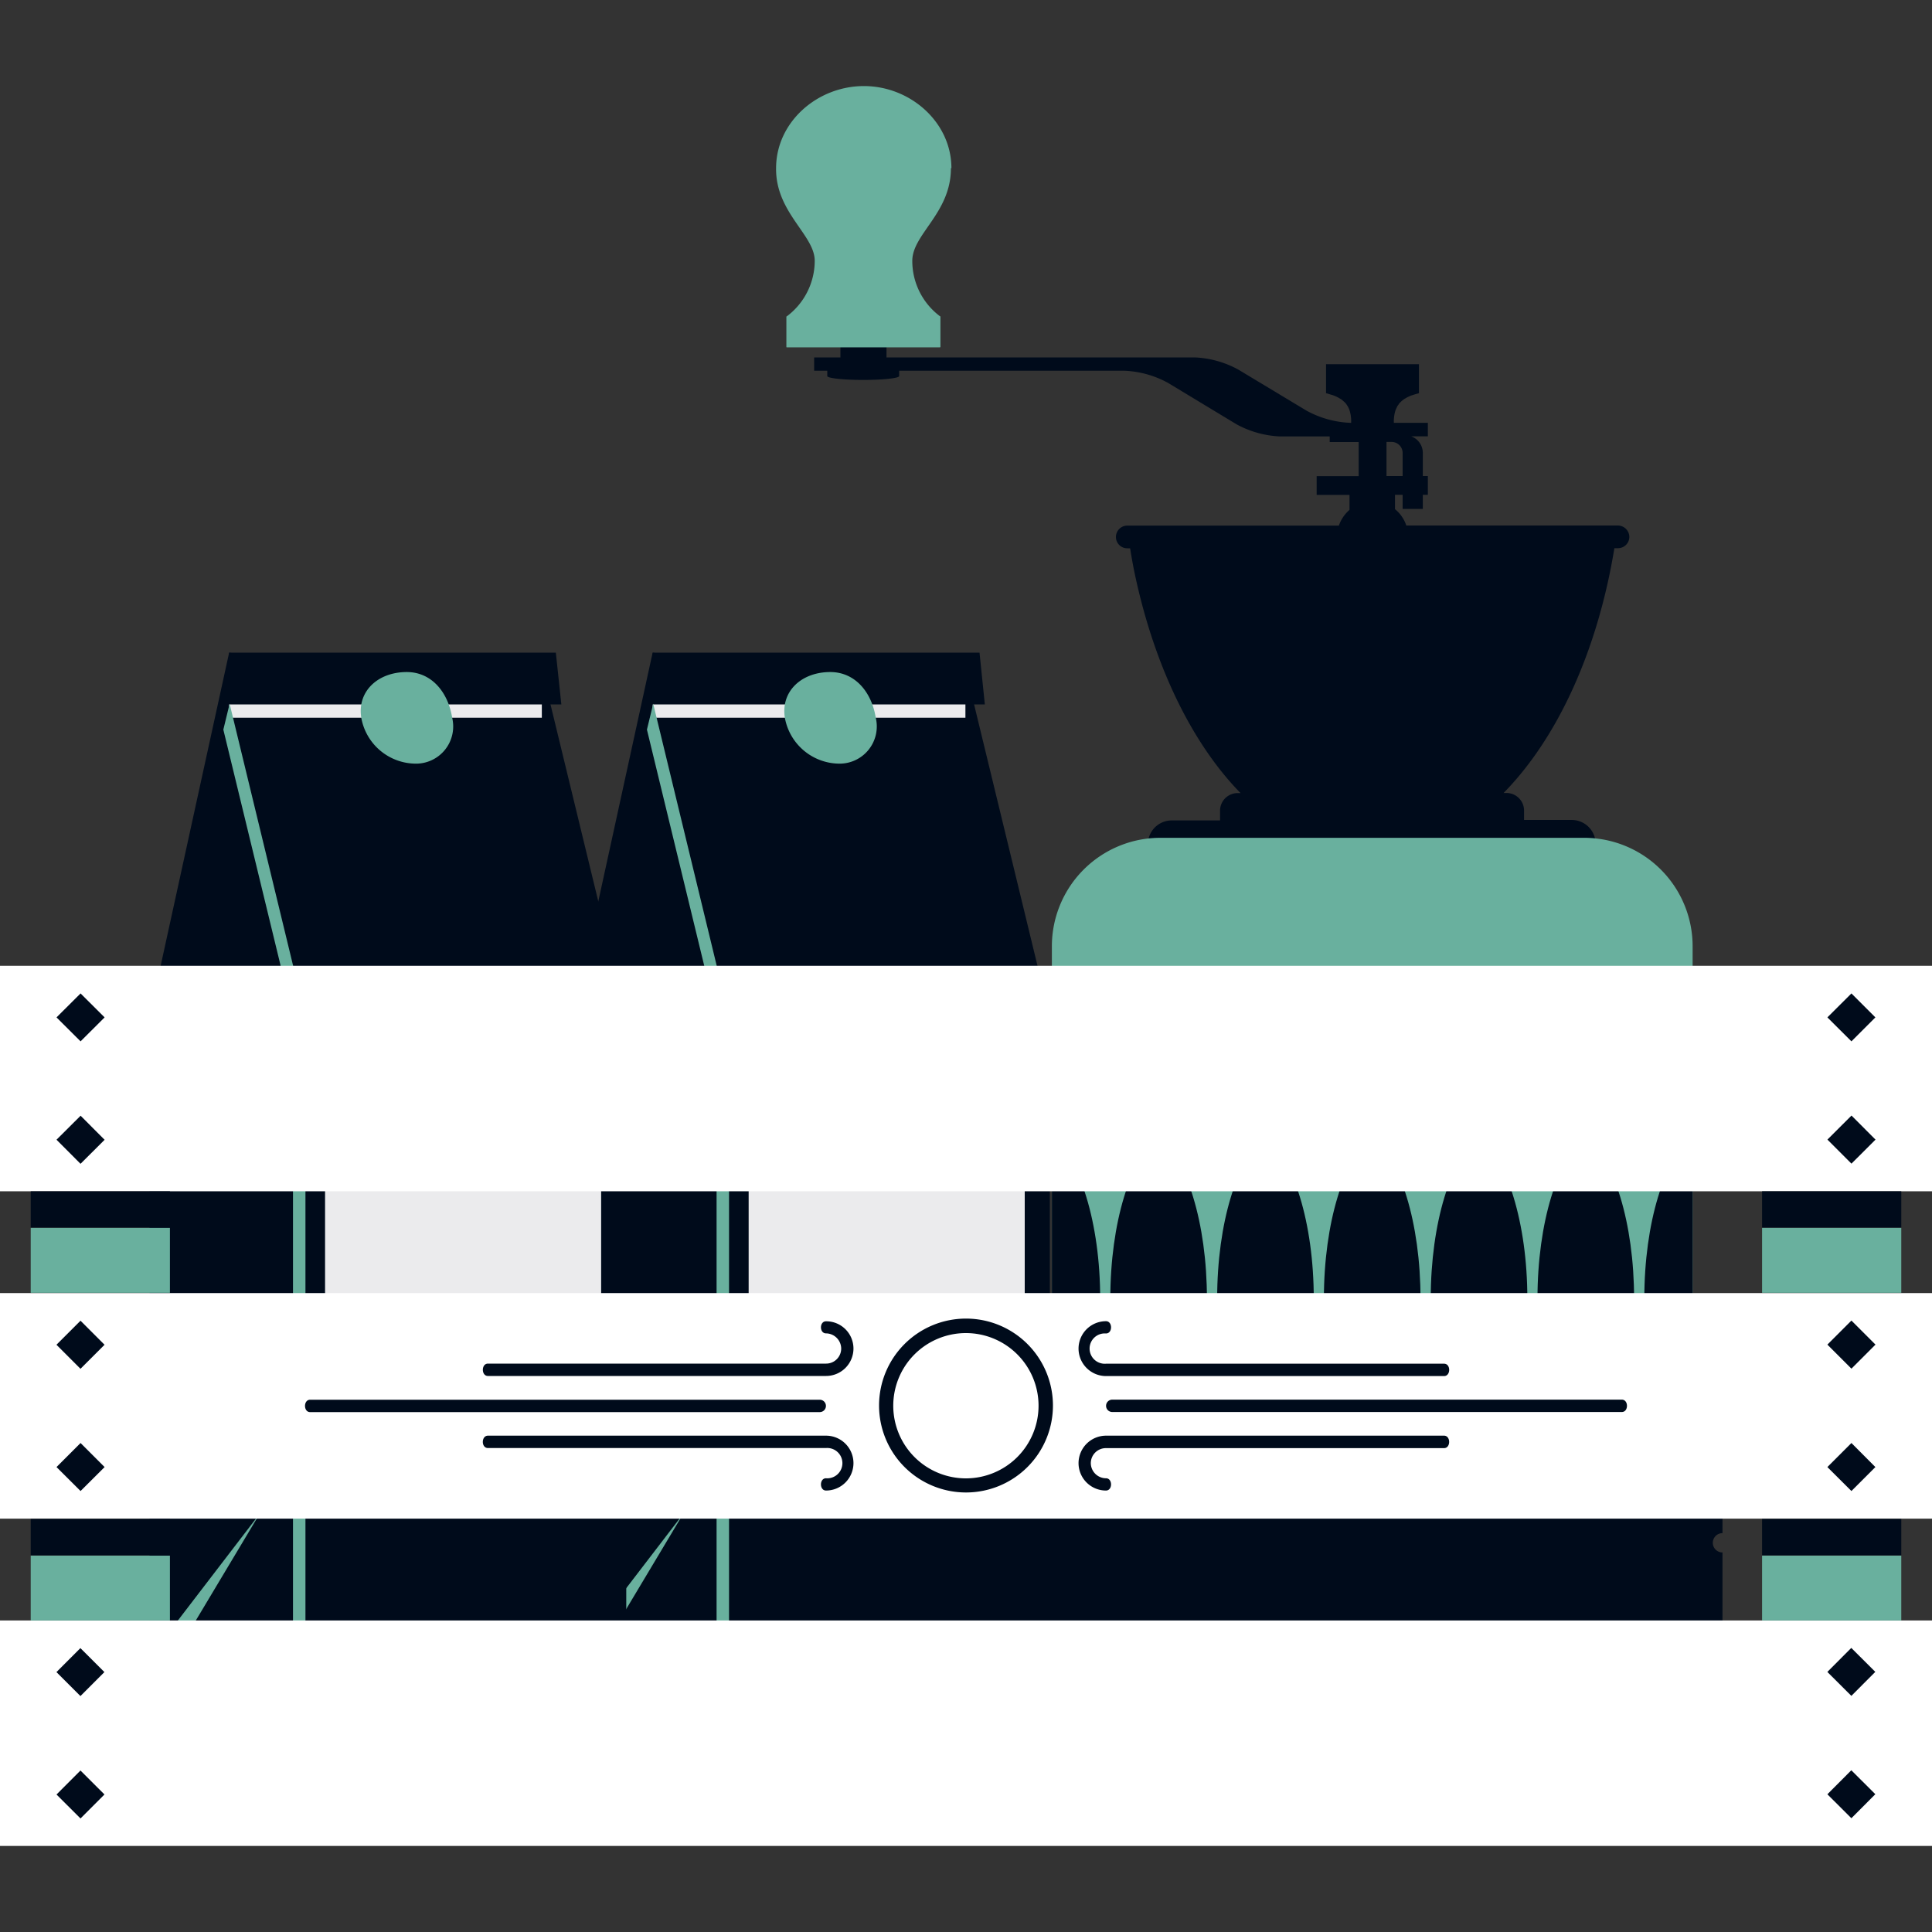 <svg viewBox="0 0 200 200" xmlns="http://www.w3.org/2000/svg"><rect x="0" y="0" width="200" height="200" fill="#333333" stroke="none"/><path d="M84.28 38.38h1.36v.55c0 .22 1.66.4 3.72.4s3.72-.18 3.72-.4v-.55h23.34a10.27 10.27 0 014.5 1.26l7.08 4.28a10.31 10.31 0 004.51 1.26h5.14v.58h3v3.53h-4.35v1.94h3.4v1.55a3.81 3.81 0 00-1.1 1.63h-21.91a1.18 1.18 0 00-1.17 1.18 1.17 1.17 0 001.17 1.17h.3c.13.81.27 1.62.43 2.4 2 9.62 5.9 17.72 11 22.94h-.3a1.82 1.82 0 00-1.82 1.83v1h-5a2.47 2.47 0 00-2.47 2.47v1.23h46.35v-1.28a2.48 2.48 0 00-2.48-2.47h-4.93v-1a1.82 1.82 0 00-1.77-1.79h-.35c5.56-5.66 9.72-14.67 11.47-25.34h.36a1.18 1.18 0 001.19-1.17 1.2 1.2 0 00-1.19-1.18h-21.9a3.65 3.65 0 00-1.17-1.69v-1.49h.79v1.46h2.09v-1.46h.52v-1.94h-.52v-2.39a1.83 1.83 0 00-1.2-1.72h1.72v-1.4h-3.52v-.09a3.84 3.84 0 01.15-1.14 2.63 2.63 0 01.15-.35l.05-.12a2.48 2.48 0 01.19-.26s0-.08.09-.11a1.52 1.52 0 01.22-.22l.13-.1a1.78 1.78 0 01.27-.17l.15-.09.31-.14a1.15 1.15 0 01.17-.06l.37-.12.35-.1v-3h-9.62v3l.43.13.24.07a2.85 2.85 0 01.31.12 1.63 1.63 0 01.19.09 1.56 1.56 0 01.28.16l.15.08.25.22a.9.9 0 01.1.09 1.7 1.7 0 01.23.3l.06.09a2.63 2.63 0 01.19.41 3.67 3.67 0 01.17 1.22v.09h-.12a10.27 10.27 0 01-4.5-1.26l-7.06-4.25A10.31 10.31 0 00123.7 37H91.77v-2.12H87V37h-2.72zm59.25 7.37h.54a1.14 1.14 0 011.13 1.14v2.39h-1.67zM105.79 158.74V156a3.1 3.1 0 013.11-3.1h66.3a3.1 3.1 0 013.11 3.1v2.71a1 1 0 100 2v10.31h-72.5v-10.24a1 1 0 100-2" fill="#000b1b"/><path d="M98.44 17.41c0 4.65-4 6.82-4 9.59a7.15 7.15 0 002.91 5.77v3.17H81.42v-3.17A7.19 7.19 0 0084.34 27c0-2.68-4.06-5-4-9.59 0-4.76 4.25-8.49 9.07-8.5s9.08 3.74 9.08 8.5" fill="#69b09e"/><path d="M81.42 32.77h15.89v3.17H81.42zM175.22 153.94V98A11.23 11.23 0 00164 86.73h-43.87A11.23 11.23 0 00108.89 98v56z" fill="#69b09e"/><path d="M164.16 117.66c2.89 2.27 5 8.93 5 16.77s-2.09 14.5-5 16.77c-2.88-2.27-5-8.92-5-16.77s2.09-14.5 5-16.77M153.11 117.66c2.88 2.27 5 8.93 5 16.77s-2.1 14.5-5 16.77c-2.88-2.27-5-8.92-5-16.77s2.1-14.5 5-16.77M119.94 117.66c2.89 2.27 5 8.93 5 16.77s-2.09 14.5-5 16.77c-2.88-2.27-5-8.92-5-16.77s2.09-14.5 5-16.77M131 117.66c2.88 2.27 5 8.93 5 16.77s-2.1 14.5-5 16.77c-2.89-2.27-5-8.92-5-16.77s2.09-14.5 5-16.77M142.05 117.66c2.89 2.27 5 8.93 5 16.77s-2.09 14.5-5 16.77c-2.88-2.27-5-8.92-5-16.77s2.09-14.5 5-16.77M175.22 117.66v33.54c-2.89-2.27-5-8.92-5-16.77s2.09-14.5 5-16.77M108.89 117.66c2.88 2.27 5 8.93 5 16.77s-2.1 14.5-5 16.77zM100.82 72.85l-33.26-5.29-8.23 37.68v66.34h49.35v-66.34z" fill="#000b1b"/><path d="M59.33 171.58l11.39-14.86-8.89 14.86z" fill="#69b09e"/><path d="M68.12 72.92h33.83l-.55-5.36H67.57z" fill="#000b1b"/><path d="M106.03 106.8l-2.06 2.93-2.03-2.9-2.04 2.9-2.04-2.9-2.03 2.9-2.04-2.9-2.03 2.9-2.04-2.9-2.03 2.9-2.04-2.9-2.03 2.9-2.04-2.9-2.03 2.9-2.05-2.93v30.35h28.58V106.8zM77.54 145.32l2.05-2.93 2.04 2.9 2.03-2.9 2.04 2.9 2.03-2.9 2.04 2.9 2.04-2.9 2.03 2.9 2.04-2.9 2.04 2.9 2.03-2.9 2.04 2.9 2.03-2.9 2.06 2.93v-4.89H77.5v4.89zM67.57 72.92h32.37v1.38H67.57z" fill="#ebebed"/><path d="M90.66 74.31a3.85 3.85 0 01-3.89 4.74 5.77 5.77 0 01-5.52-4.74c-.44-2.72 1.69-4.74 4.7-4.74 2.56 0 4.28 2.06 4.71 4.74M67.62 72.85l-.65 2.68 7.21 29.71v66.34h1.29v-66.34z" fill="#69b09e"/><path d="M56.97 72.85l-33.25-5.29-8.24 37.68v66.34h49.35v-66.34z" fill="#000b1b"/><path d="M15.48 171.58l11.39-14.86-8.89 14.86z" fill="#69b09e"/><path d="M24.27 72.92h33.84l-.57-5.36H23.72z" fill="#000b1b"/><path d="M62.18 106.8l-2.05 2.93-2.04-2.9-2.04 2.9-2.03-2.9-2.04 2.9-2.03-2.9-2.04 2.9-2.04-2.9-2.03 2.9-2.04-2.9-2.03 2.9-2.04-2.9-2.03 2.9-2.05-2.93v30.35h28.58V106.8zM33.69 145.32l2.05-2.93 2.04 2.9 2.04-2.9 2.03 2.9 2.04-2.9 2.04 2.9 2.03-2.9 2.04 2.9 2.03-2.9 2.04 2.9 2.03-2.9 2.04 2.9 2.03-2.9 2.06 2.93v-4.89H33.65v4.89zM23.72 72.92h32.37v1.38H23.72z" fill="#ebebed"/><path d="M46.81 74.31a3.85 3.85 0 01-3.89 4.74 5.76 5.76 0 01-5.52-4.74c-.44-2.72 1.69-4.74 4.71-4.74 2.55 0 4.27 2.06 4.7 4.74M23.77 72.85l-.65 2.68 7.21 29.71v66.34h1.29v-66.34z" fill="#69b09e"/><path d="M0 167.75h200v23.34H0zM0 133.86h200v23.35H0zM0 99.98h200v23.34H0z" fill="#fff"/><g fill="#000b1b"><path d="M189.17 185.743l2.478-2.486 2.486 2.478-2.478 2.486zM189.167 173.078l2.478-2.486 2.486 2.478-2.478 2.486zM191.66 154.35l-2.49-2.48 2.49-2.49 2.48 2.49zM189.171 139.194l2.489-2.49 2.49 2.489-2.489 2.49zM189.175 117.97l2.491-2.488 2.487 2.492-2.491 2.486zM191.66 107.8l-2.49-2.48 2.49-2.48 2.48 2.48zM5.85 185.767l2.48-2.484 2.484 2.48-2.48 2.484zM5.843 173.096l2.48-2.484 2.484 2.48-2.48 2.484zM8.34 154.35l-2.49-2.48 2.49-2.49 2.49 2.49zM5.845 139.208l2.49-2.489 2.488 2.49-2.49 2.488zM5.85 117.983l2.494-2.485 2.485 2.493-2.493 2.485zM8.34 107.8l-2.49-2.48 2.49-2.48 2.49 2.48zM88.35 139.61a2.82 2.82 0 00-2.84-2.83c-.7 0-.7 1.25 0 1.25a1.59 1.59 0 011.57 1.58 1.56 1.56 0 01-1.57 1.55h-35c-.7 0-.7 1.28 0 1.28h35a2.84 2.84 0 002.84-2.83M88.35 151.46a2.84 2.84 0 00-2.84-2.84h-35c-.7 0-.71 1.28 0 1.28h35a1.57 1.57 0 110 3.13c-.7 0-.7 1.27 0 1.27a2.84 2.84 0 002.84-2.84M85.5 145.54a.64.64 0 00-.64-.64H32.1c-.7 0-.7 1.28 0 1.28h52.76a.64.64 0 00.64-.64M111.65 151.46a2.84 2.84 0 002.84 2.84c.7 0 .7-1.27 0-1.27a1.58 1.58 0 01-1.57-1.57 1.56 1.56 0 011.57-1.55h35c.7 0 .7-1.29 0-1.29h-35a2.85 2.85 0 00-2.84 2.84M111.65 139.6a2.85 2.85 0 002.84 2.85h35c.7 0 .71-1.28 0-1.28h-35a1.57 1.57 0 110-3.13c.7 0 .7-1.27 0-1.27a2.84 2.84 0 00-2.84 2.83M114.5 145.54a.64.64 0 00.64.63h52.75c.71 0 .71-1.28 0-1.28h-52.75a.64.64 0 00-.64.65M100 154.5a9 9 0 119-9 9 9 0 01-9 9m0-16.5a7.52 7.52 0 107.51 7.52A7.52 7.52 0 00100 138M3.18 123.32h14.41v3.76H3.18z"/></g><path d="M3.18 127.11h14.41v6.72H3.18z" fill="#69b09e"/><path d="M3.18 157.24h14.41V161H3.18z" fill="#000b1b"/><path d="M3.18 161.04h14.41v6.71H3.18z" fill="#69b09e"/><path d="M182.41 123.32h14.41v3.76h-14.41z" fill="#000b1b"/><path d="M182.41 127.11h14.41v6.72h-14.41z" fill="#69b09e"/><path d="M182.41 157.24h14.41V161h-14.41z" fill="#000b1b"/><path d="M182.41 161.04h14.41v6.71h-14.41z" fill="#69b09e"/></svg>